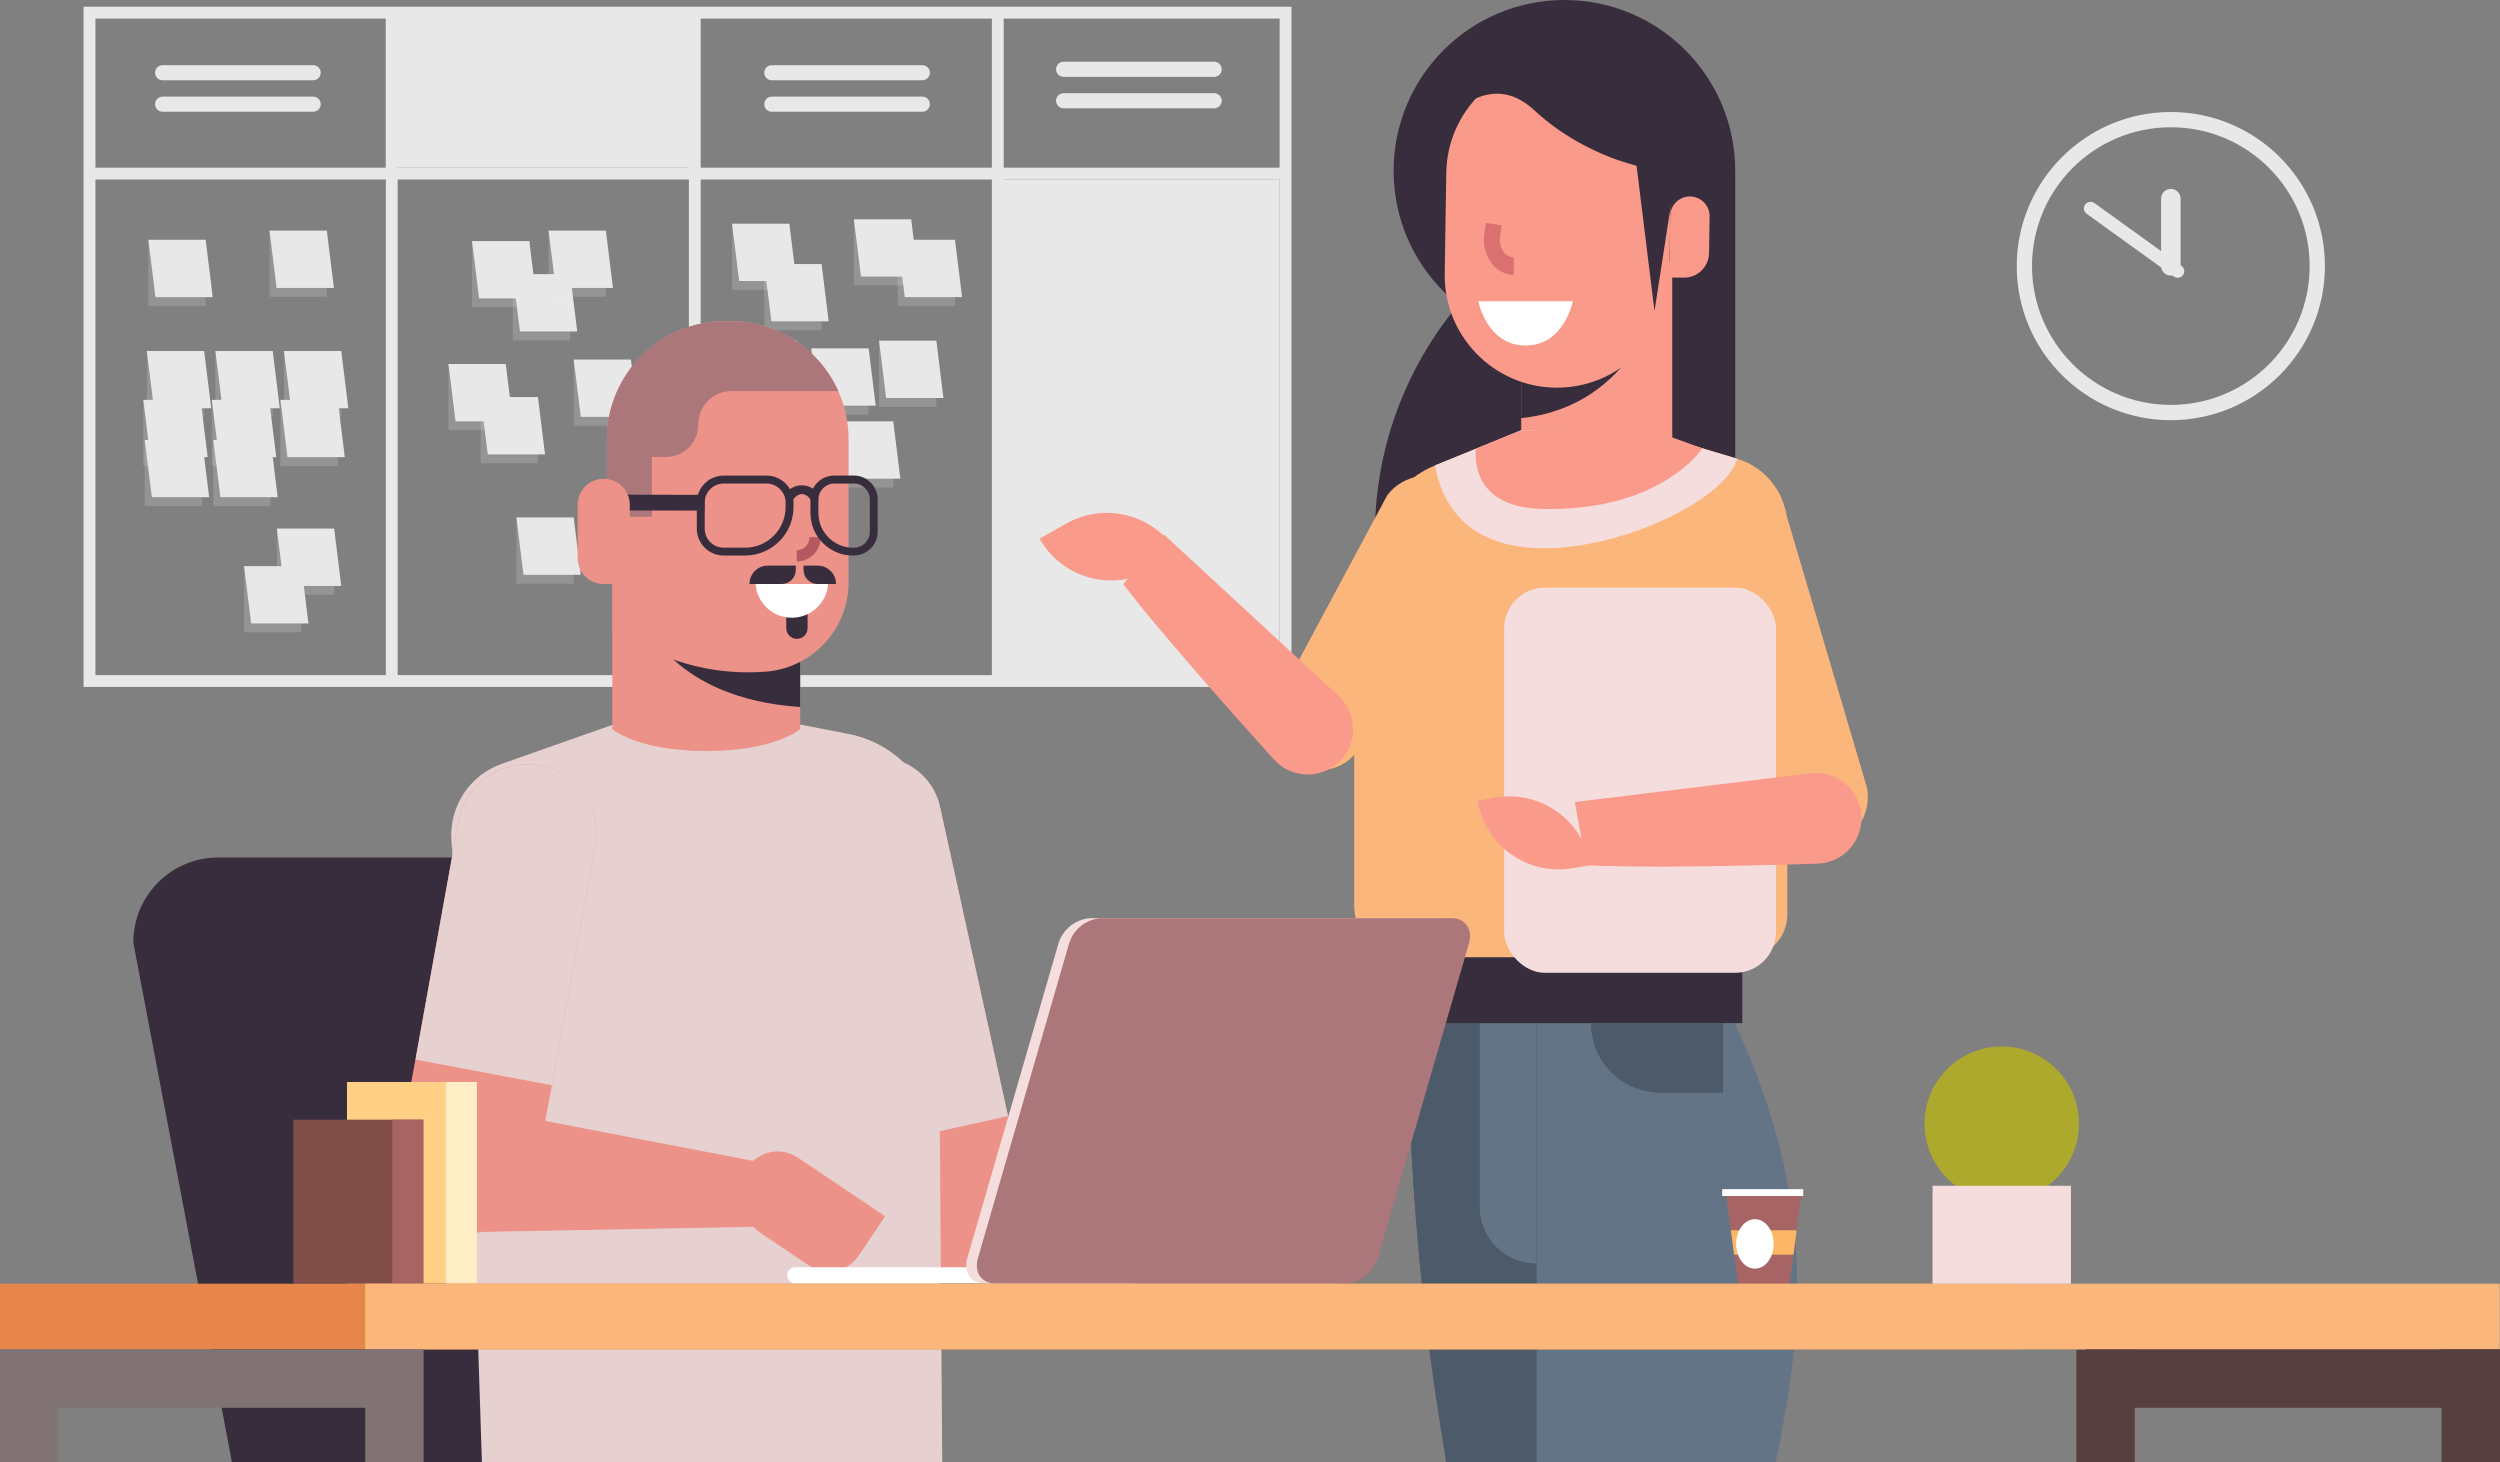 <?xml version="1.0" encoding="UTF-8"?>
<svg id="uuid-ba09ba61-1096-4100-bc1a-28e821916a46" data-name="Ebene 1" xmlns="http://www.w3.org/2000/svg" width="479.92" height="280.75" viewBox="0 0 479.92 280.75">
  <rect x="0" y="0" width="479.92" height="280.75" fill="#808080" stroke="none"/>
  <rect width="479.92" height="280.74" fill="none" stroke-width="0"/>
  <g id="uuid-516e177a-f5cb-47aa-8d04-b44aa04e03c7" data-name="Gruppe 35533" isolation="isolate">
    <g id="uuid-4cc7ae3c-5819-478e-a5cf-f3676dd0b7ba" data-name="Layer 2">
      <g id="uuid-f1f652f6-5366-4719-8763-239b24009890" data-name="Gruppe 35344">
        <path id="uuid-f0e70090-ca40-4cbf-b62b-5f81da4139c9" data-name="Pfad 41659" d="M416.73,21.5c16.34,0,29.58,13.25,29.58,29.58s-13.25,29.58-29.58,29.58c-16.34,0-29.58-13.25-29.58-29.58h0c.02-16.33,13.25-29.57,29.58-29.58ZM416.73,77.73c14.72,0,26.65-11.93,26.65-26.65s-11.93-26.65-26.65-26.65-26.65,11.93-26.65,26.65c.02,14.71,11.94,26.64,26.65,26.65h0Z" fill="#e8e8e8" stroke-width="0"/>
        <path id="uuid-43d6eedc-92d8-41af-8d2d-2b4b9011f4c1" data-name="Pfad 41660" d="M402.05,38.97l12.81,9.23v-10.07c0-1.03.84-1.87,1.87-1.87s1.87.84,1.87,1.87v12.77l.18.13c.57.41.7,1.2.29,1.77-.24.33-.62.53-1.03.53-.27,0-.52-.08-.74-.24l-.31-.22c-.09.02-.18.02-.27.03-.91,0-1.68-.65-1.84-1.55l-14.32-10.32c-.57-.41-.69-1.2-.29-1.77.42-.55,1.2-.68,1.77-.29Z" fill="#e8e8e8" stroke-width="0"/>
      </g>
      <g id="uuid-85cc09e4-b833-49c5-a446-f05c63c26aec" data-name="Gruppe 35397">
        <g id="uuid-c3ab7322-616b-44ec-9c7a-2236c12c490a" data-name="Gruppe 35396">
          <g id="uuid-86cfe360-a25a-42e0-82b1-f9e8e2169b63" data-name="Gruppe 35354">
            <g id="uuid-d568ee46-cec1-4bfa-b5fe-68f4ece34d05" data-name="Gruppe 35345">
              <path id="uuid-861ffa24-d598-4362-8138-5a47cb6b999e" data-name="Pfad 41661" d="M247.92,131.87H16.04V1.29h231.88v130.58ZM245.65,3.57H18.32v126.03h227.33V3.57Z" fill="#e8e8e8" stroke-width="0"/>
            </g>
            <g id="uuid-3c3ae26f-a8a1-4a74-a5e3-0461e9ed5aec" data-name="Gruppe 35346">
              <rect id="uuid-fa9f2f04-0794-4c0d-a6e2-7a81a21d7c97" data-name="Rechteck 19868" x="17.18" y="32.19" width="229.6" height="2.27" fill="#e8e8e8" stroke-width="0"/>
            </g>
            <g id="uuid-e05cdc01-f8ad-483d-902e-92d22c8e8ceb" data-name="Gruppe 35347">
              <rect id="uuid-f0905406-31e2-4273-86d5-096cd262761a" data-name="Rechteck 19869" x="190.41" y="2.43" width="2.27" height="128.3" fill="#e8e8e8" stroke-width="0"/>
            </g>
            <g id="uuid-12be7938-5e71-4fa0-bbbc-3f5c1cdd0d98" data-name="Gruppe 35348">
              <rect id="uuid-bb4ff730-e271-4f6e-a30f-874f882bbc37" data-name="Rechteck 19870" x="132.24" y="2.43" width="2.27" height="128.3" fill="#e8e8e8" stroke-width="0"/>
            </g>
            <g id="uuid-1a33028b-d414-4b91-a3a5-cbaffd67baf1" data-name="Gruppe 35349">
              <rect id="uuid-aa8f866e-2b45-4c8e-94bf-f924aad51427" data-name="Rechteck 19871" x="74.07" y="2.43" width="2.27" height="128.3" fill="#e8e8e8" stroke-width="0"/>
            </g>
            <g id="uuid-8b942c60-a58a-4b4d-b523-f04ea10bd4f8" data-name="Gruppe 35350">
              <path id="uuid-34498f41-0aca-4010-a491-7d10a0901b8a" data-name="Pfad 41662" d="M204.18,11.85h28.9c.8,0,1.45.65,1.45,1.45s-.65,1.45-1.45,1.45h-28.9c-.8,0-1.45-.65-1.45-1.45s.65-1.45,1.45-1.45h0Z" fill="#e8e8e8" stroke-width="0"/>
              <path id="uuid-6798824a-793c-46d6-a2ac-aa3782e99118" data-name="Pfad 41663" d="M204.18,17.89h28.9c.8,0,1.45.65,1.45,1.45s-.65,1.45-1.45,1.45h-28.9c-.8,0-1.45-.65-1.45-1.45s.65-1.45,1.45-1.45h0Z" fill="#e8e8e8" stroke-width="0"/>
            </g>
            <g id="uuid-8f262b6d-fa86-45e5-8479-b5f4bee4489a" data-name="Gruppe 35351">
              <path id="uuid-1343796b-8e85-4104-b350-1f1c29125654" data-name="Pfad 41664" d="M148.16,12.51h28.9c.8,0,1.45.65,1.45,1.45s-.65,1.45-1.45,1.45h-28.9c-.8,0-1.45-.65-1.45-1.45s.65-1.45,1.45-1.45Z" fill="#e8e8e8" stroke-width="0"/>
              <path id="uuid-20ae2aae-54ec-40e7-bad3-ddb1f9b41817" data-name="Pfad 41665" d="M148.16,18.55h28.9c.8,0,1.45.65,1.45,1.45s-.65,1.45-1.45,1.45h-28.9c-.8,0-1.45-.65-1.45-1.45s.65-1.45,1.45-1.45Z" fill="#e8e8e8" stroke-width="0"/>
            </g>
            <g id="uuid-8d1ac076-48f2-4283-b06f-4999674887f4" data-name="Gruppe 35352">
              <path id="uuid-0a710ac1-3fe3-4dd0-b2f8-e738faa0d220" data-name="Pfad 41666" d="M89.69,12.51h28.9c.8,0,1.45.65,1.45,1.45s-.65,1.45-1.45,1.45h-28.9c-.8,0-1.45-.65-1.45-1.45s.65-1.45,1.45-1.45h0Z" fill="#e8e8e8" stroke-width="0"/>
              <path id="uuid-937c80ba-dc43-480c-abb9-74a027380546" data-name="Pfad 41667" d="M89.69,18.55h28.9c.8,0,1.45.65,1.45,1.45s-.65,1.45-1.45,1.45h-28.9c-.8,0-1.45-.65-1.45-1.45s.65-1.45,1.45-1.45h0Z" fill="#e8e8e8" stroke-width="0"/>
            </g>
            <g id="uuid-3abff629-0616-474f-b0d1-d185424ba7ba" data-name="Gruppe 35353">
              <path id="uuid-ef92b886-cf1c-43a7-a3b2-27373d98d570" data-name="Pfad 41668" d="M31.22,12.51h28.9c.8,0,1.45.65,1.45,1.45s-.65,1.45-1.45,1.45h-28.9c-.8,0-1.45-.65-1.45-1.45s.65-1.45,1.45-1.45h0Z" fill="#e8e8e8" stroke-width="0"/>
              <path id="uuid-89599d11-ce60-48e0-89a8-34c18080780a" data-name="Pfad 41669" d="M31.22,18.55h28.9c.8,0,1.45.65,1.45,1.45s-.65,1.45-1.45,1.45h-28.9c-.8,0-1.45-.65-1.45-1.45s.65-1.45,1.45-1.45h0Z" fill="#e8e8e8" stroke-width="0"/>
            </g>
          </g>
          <g id="uuid-1056097c-f05d-4c35-8c09-9ee942f2ebf4" data-name="Gruppe 35395">
            <g id="uuid-203f050f-484c-42d0-b940-214f9c82e05f" data-name="Gruppe 35355">
              <rect id="uuid-9c28c137-bce4-43ad-b5c9-7c5596122ac5" data-name="Rechteck 19872" x="221.09" y="48.14" width="11" height="12.7" fill="#e8e8e8" isolation="isolate" opacity=".2" stroke-width="0"/>
              <path id="uuid-3a989078-4f93-438f-8a0b-dd6c23e0677a" data-name="Pfad 41670" d="M233.45,59.15h-11l-1.36-11h11l1.36,11Z" fill="#e8e8e8" stroke-width="0"/>
            </g>
            <g id="uuid-d668f0dc-a461-4b40-b302-2a0d93232325" data-name="Gruppe 35356">
              <rect id="uuid-86cc05f2-d27c-4b78-bc3a-d0b5a00a4f33" data-name="Rechteck 19873" x="205.11" y="42.95" width="11" height="12.7" fill="#e8e8e8" isolation="isolate" opacity=".2" stroke-width="0"/>
              <path id="uuid-19bacc0a-8256-4226-bfb1-69275854ffb8" data-name="Pfad 41671" d="M217.48,53.95h-11l-1.36-11h11l1.36,11Z" fill="#e8e8e8" stroke-width="0"/>
            </g>
            <g id="uuid-6f0db956-b292-400a-bb60-9c76120eed6f" data-name="Gruppe 35357">
              <rect id="uuid-9aa6f126-5ab8-4079-99c7-8303f8ed7eef" data-name="Rechteck 19874" x="198.94" y="76.23" width="11" height="12.7" fill="#e8e8e8" isolation="isolate" opacity=".2" stroke-width="0"/>
              <path id="uuid-018ca80d-fd70-4315-9e0b-0bcfb5358cf9" data-name="Pfad 41672" d="M211.29,87.23h-11l-1.36-11h11l1.36,11Z" fill="#e8e8e8" stroke-width="0"/>
            </g>
            <g id="uuid-35abe958-514d-4315-bb71-61e89411f3a6" data-name="Gruppe 35358">
              <rect id="uuid-0403a985-3668-4468-ae75-7e1c073da76d" data-name="Rechteck 19875" x="200.39" y="101.48" width="11" height="12.7" fill="#e8e8e8" isolation="isolate" opacity=".2" stroke-width="0"/>
              <path id="uuid-f69e9d9c-112e-4ac3-aade-a05c25fe376f" data-name="Pfad 41673" d="M212.75,112.48h-11l-1.36-11h11l1.36,11Z" fill="#e8e8e8" stroke-width="0"/>
            </g>
            <g id="uuid-ed5ae15b-0db7-44c9-b3e8-cf15625563ab" data-name="Gruppe 35359">
              <rect id="uuid-3ee5b362-459b-4d1d-99fb-d8aeca6ddcb3" data-name="Rechteck 19876" x="208.42" y="109.32" width="11" height="12.7" fill="#e8e8e8" isolation="isolate" opacity=".2" stroke-width="0"/>
              <path id="uuid-a4500bb3-3776-4ed1-915c-df084fc15d0b" data-name="Pfad 41674" d="M220.78,120.33h-11l-1.36-11h11l1.36,11Z" fill="#e8e8e8" stroke-width="0"/>
            </g>
            <g id="uuid-1b1d6637-77a3-45cc-a034-01dee88d7668" data-name="Gruppe 35360">
              <rect id="uuid-4bd0a911-fb38-442e-b62f-69aa47e51548" data-name="Rechteck 19877" x="163.92" y="42.1" width="11" height="12.7" fill="#e8e8e8" isolation="isolate" opacity=".2" stroke-width="0"/>
              <path id="uuid-f057dc29-7264-4aba-ac86-d2f381c63a68" data-name="Pfad 41675" d="M176.28,53.1h-11l-1.36-11h11l1.36,11Z" fill="#e8e8e8" stroke-width="0"/>
            </g>
            <g id="uuid-482107e1-7604-4f18-b004-f0a09b025dad" data-name="Gruppe 35361">
              <rect id="uuid-64bf1c5f-3538-4cb4-87ed-11fb89b50438" data-name="Rechteck 19878" x="146.72" y="50.69" width="11" height="12.7" fill="#e8e8e8" isolation="isolate" opacity=".2" stroke-width="0"/>
              <path id="uuid-4d1f0976-79b0-4cb8-8f92-3c1022e9787c" data-name="Pfad 41676" d="M159.08,61.69h-11l-1.36-11h11l1.36,11Z" fill="#e8e8e8" stroke-width="0"/>
            </g>
            <g id="uuid-3ee29e57-9667-4609-a242-fbeb9224ae27" data-name="Gruppe 35362">
              <rect id="uuid-0e6116d7-6802-466e-a04b-9da3efe0ce98" data-name="Rechteck 19879" x="140.54" y="42.95" width="11" height="12.7" fill="#e8e8e8" isolation="isolate" opacity=".2" stroke-width="0"/>
              <path id="uuid-a93928e1-94af-439e-b27d-6fb720fd4736" data-name="Pfad 41677" d="M152.89,53.95h-11l-1.36-11h11l1.36,11Z" fill="#e8e8e8" stroke-width="0"/>
            </g>
            <g id="uuid-9affdd1a-46ef-4787-8e23-cd75a0ab0985" data-name="Gruppe 35363">
              <rect id="uuid-cd9f40a7-7c1f-4495-8880-86bdc57d179d" data-name="Rechteck 19880" x="168.75" y="65.4" width="11" height="12.7" fill="#e8e8e8" isolation="isolate" opacity=".2" stroke-width="0"/>
              <path id="uuid-7ce2c8c8-32ca-4e97-8702-1d3eb46f90f5" data-name="Pfad 41678" d="M181.11,76.4h-11l-1.36-11h11l1.36,11Z" fill="#e8e8e8" stroke-width="0"/>
            </g>
            <g id="uuid-0ac5bcc1-78c6-4410-9e91-09d67958dba3" data-name="Gruppe 35364">
              <rect id="uuid-cc64eb3b-5e21-4463-9076-6bb1598b89aa" data-name="Rechteck 19881" x="155.75" y="66.88" width="11" height="12.7" fill="#e8e8e8" isolation="isolate" opacity=".2" stroke-width="0"/>
              <path id="uuid-f5305067-8fe8-4e4c-9586-82eca49c37cc" data-name="Pfad 41679" d="M168.11,77.88h-11l-1.36-11h11l1.36,11Z" fill="#e8e8e8" stroke-width="0"/>
            </g>
            <g id="uuid-f534f505-9ead-4c79-9dbb-527a13217bac" data-name="Gruppe 35365">
              <rect id="uuid-34c57960-8f58-4dcb-a666-6718c64de528" data-name="Rechteck 19882" x="98.45" y="52.63" width="11" height="12.7" fill="#e8e8e8" isolation="isolate" opacity=".2" stroke-width="0"/>
              <path id="uuid-df8b3ee4-896d-4360-9f2e-7c3812240cff" data-name="Pfad 41680" d="M110.81,63.63h-11l-1.36-11h11l1.36,11Z" fill="#e8e8e8" stroke-width="0"/>
            </g>
            <g id="uuid-80e11a14-1b52-47ef-9c77-36a497264ef2" data-name="Gruppe 35366">
              <rect id="uuid-b9877e8d-2511-428f-8979-fb61d29e987f" data-name="Rechteck 19883" x="90.61" y="46.28" width="11" height="12.7" fill="#e8e8e8" isolation="isolate" opacity=".2" stroke-width="0"/>
              <path id="uuid-17b92401-4342-4d00-810b-e96eb5f987ce" data-name="Pfad 41681" d="M102.97,57.28h-11l-1.36-11h11l1.36,11Z" fill="#e8e8e8" stroke-width="0"/>
            </g>
            <g id="uuid-b4897266-def5-40f8-907b-97c08b727479" data-name="Gruppe 35367">
              <rect id="uuid-06a26377-2125-48df-86e0-353627476b5a" data-name="Rechteck 19884" x="110.13" y="69.03" width="11" height="12.7" fill="#e8e8e8" isolation="isolate" opacity=".2" stroke-width="0"/>
              <path id="uuid-c2522b9b-3493-4c8f-87db-0345590a7a60" data-name="Pfad 41682" d="M122.49,80.03h-11l-1.36-11h11l1.36,11Z" fill="#e8e8e8" stroke-width="0"/>
            </g>
            <g id="uuid-ae41e1be-10fc-4c44-9831-553f9643f87a" data-name="Gruppe 35368">
              <rect id="uuid-dc4d6b8e-da1a-4e0c-8174-7cc63f14da01" data-name="Rechteck 19885" x="92.27" y="76.23" width="11" height="12.7" fill="#e8e8e8" isolation="isolate" opacity=".2" stroke-width="0"/>
              <path id="uuid-81f4303a-0a0e-4544-8053-333cae37721a" data-name="Pfad 41683" d="M104.63,87.23h-11l-1.36-11h11l1.36,11Z" fill="#e8e8e8" stroke-width="0"/>
            </g>
            <g id="uuid-7ce2437f-d691-4bf0-9f0d-5a3c48b8b4e1" data-name="Gruppe 35369">
              <rect id="uuid-02e4f7b4-3f6f-4f2f-a1f5-3aa449c221f6" data-name="Rechteck 19886" x="86.09" y="69.88" width="11" height="12.7" fill="#e8e8e8" isolation="isolate" opacity=".2" stroke-width="0"/>
              <path id="uuid-6de5673c-6ca7-49ca-8db5-9e2df3d1ba38" data-name="Pfad 41684" d="M98.45,80.88h-11l-1.36-11h11l1.36,11Z" fill="#e8e8e8" stroke-width="0"/>
            </g>
            <g id="uuid-cca65460-333d-4de1-9c6c-df5ddc24556b" data-name="Gruppe 35370">
              <rect id="uuid-46e38f74-7197-4567-88ab-ef81261a5728" data-name="Rechteck 19887" x="51.74" y="44.27" width="11" height="12.7" fill="#e8e8e8" isolation="isolate" opacity=".2" stroke-width="0"/>
              <path id="uuid-b67d7b35-4603-47c3-b3c5-9ff62f490257" data-name="Pfad 41685" d="M64.1,55.28h-11l-1.36-11h11l1.36,11Z" fill="#e8e8e8" stroke-width="0"/>
            </g>
            <g id="uuid-07f8bdd9-e6ff-4cf6-9e8f-c9b8549f40b8" data-name="Gruppe 35371">
              <rect id="uuid-bba7b47e-19f6-4a00-add5-590153a8064c" data-name="Rechteck 19888" x="28.48" y="46.03" width="11" height="12.7" fill="#e8e8e8" isolation="isolate" opacity=".2" stroke-width="0"/>
              <path id="uuid-53c33a8e-7004-41a1-85c9-7da72f2c5a88" data-name="Pfad 41686" d="M40.84,57.04h-11l-1.36-11h11l1.36,11Z" fill="#e8e8e8" stroke-width="0"/>
            </g>
            <g id="uuid-6e1a2f98-583e-4e41-ab11-89531b480334" data-name="Gruppe 35372">
              <rect id="uuid-c056dc79-3af8-41d9-adbd-37e8b3f20022" data-name="Rechteck 19889" x="53.83" y="76.76" width="11" height="12.7" fill="#e8e8e8" isolation="isolate" opacity=".2" stroke-width="0"/>
              <path id="uuid-84655b06-4e8d-4769-b2bf-f79420807add" data-name="Pfad 41687" d="M66.19,87.76h-11l-1.36-11h11l1.36,11Z" fill="#e8e8e8" stroke-width="0"/>
            </g>
            <g id="uuid-a9e37087-24d8-4a4b-842e-7e8e8dabd79d" data-name="Gruppe 35373">
              <rect id="uuid-6ad075f1-a693-4a5b-b441-108f33ed0915" data-name="Rechteck 19890" x="40.95" y="84.45" width="11" height="12.7" fill="#e8e8e8" isolation="isolate" opacity=".2" stroke-width="0"/>
              <path id="uuid-02320bd4-0184-4a8a-b23e-5b4315fddce5" data-name="Pfad 41688" d="M53.31,95.45h-11l-1.36-11h11l1.36,11Z" fill="#e8e8e8" stroke-width="0"/>
            </g>
            <g id="uuid-b2d884ae-f8e4-4e3f-988d-37a8df1f32ce" data-name="Gruppe 35374">
              <rect id="uuid-53d670f8-0551-4d59-9fc2-071b243c3faa" data-name="Rechteck 19891" x="40.67" y="76.76" width="11" height="12.7" fill="#e8e8e8" isolation="isolate" opacity=".2" stroke-width="0"/>
              <path id="uuid-ff7e52ce-dad0-4cda-ba17-a42b8b1ae47b" data-name="Pfad 41689" d="M53.03,87.76h-11l-1.36-11h11l1.36,11Z" fill="#e8e8e8" stroke-width="0"/>
            </g>
            <g id="uuid-df96ae6d-0958-47d5-a792-a42f7400b5e8" data-name="Gruppe 35375">
              <rect id="uuid-3d2384c9-d505-4920-ba8c-b61c78bb2dd8" data-name="Rechteck 19892" x="27.79" y="84.45" width="11" height="12.7" fill="#e8e8e8" isolation="isolate" opacity=".2" stroke-width="0"/>
              <path id="uuid-76daf29a-372b-40f8-ad91-99e1d8107e82" data-name="Pfad 41690" d="M40.15,95.45h-11l-1.36-11h11l1.36,11Z" fill="#e8e8e8" stroke-width="0"/>
            </g>
            <g id="uuid-1169b736-5b18-43a4-904f-2b91b3974c7a" data-name="Gruppe 35376">
              <rect id="uuid-bb21c30e-3199-4453-b061-8a259ebd2fff" data-name="Rechteck 19893" x="46.85" y="108.68" width="11" height="12.7" fill="#e8e8e8" isolation="isolate" opacity=".2" stroke-width="0"/>
              <path id="uuid-53a4314e-c6d4-406e-ad50-c9cf0d1b3f73" data-name="Pfad 41691" d="M59.21,119.68h-11l-1.36-11h11l1.36,11Z" fill="#e8e8e8" stroke-width="0"/>
            </g>
            <g id="uuid-081ab7bc-e798-4a26-b406-97fa9c4e2f3c" data-name="Gruppe 35377">
              <rect id="uuid-004c86e8-a573-48a5-a720-b9047e40a826" data-name="Rechteck 19894" x="99.13" y="99.35" width="11" height="12.7" fill="#e8e8e8" isolation="isolate" opacity=".2" stroke-width="0"/>
              <path id="uuid-3b4066e8-a946-4c22-a925-c20b9bda5d3a" data-name="Pfad 41692" d="M111.49,110.34h-11l-1.36-11h11l1.36,11Z" fill="#e8e8e8" stroke-width="0"/>
            </g>
            <g id="uuid-e8b77d99-8ba1-40c4-8661-cf562706d98f" data-name="Gruppe 35378">
              <rect id="uuid-37094a2d-1158-4e7a-afc1-218efa2f9a04" data-name="Rechteck 19895" x="53.15" y="101.48" width="11" height="12.7" fill="#e8e8e8" isolation="isolate" opacity=".2" stroke-width="0"/>
              <path id="uuid-3bebb54c-77e4-4e04-b17e-febca55f2589" data-name="Pfad 41693" d="M65.51,112.48h-11l-1.36-11h11l1.36,11Z" fill="#e8e8e8" stroke-width="0"/>
            </g>
            <g id="uuid-07d93791-3080-41f7-bb60-5402a7566a1a" data-name="Gruppe 35379">
              <rect id="uuid-1bbe37e0-948a-405c-b35e-21ebc7aec7fc" data-name="Rechteck 19896" x="27.51" y="76.76" width="11" height="12.7" fill="#e8e8e8" isolation="isolate" opacity=".2" stroke-width="0"/>
              <path id="uuid-c2149125-3ed3-4415-a2c0-40bb3410a8f0" data-name="Pfad 41694" d="M39.87,87.76h-11l-1.36-11h11l1.36,11Z" fill="#e8e8e8" stroke-width="0"/>
            </g>
            <g id="uuid-3ed49941-b1c7-49ab-886e-5f4f4919902f" data-name="Gruppe 35380">
              <rect id="uuid-219752b1-b2cb-4c22-832b-baf7912396fb" data-name="Rechteck 19897" x="41.35" y="67.37" width="11" height="12.7" fill="#e8e8e8" isolation="isolate" opacity=".2" stroke-width="0"/>
              <path id="uuid-4a451e68-49ea-421b-861e-943918aff392" data-name="Pfad 41695" d="M53.71,78.38h-11l-1.36-11h11l1.36,11Z" fill="#e8e8e8" stroke-width="0"/>
            </g>
            <g id="uuid-2aff433c-36cc-41b7-b5a7-dad24780efe4" data-name="Gruppe 35381">
              <rect id="uuid-05352b21-b760-4adc-baa8-974c82ae9169" data-name="Rechteck 19898" x="28.19" y="67.37" width="11" height="12.7" fill="#e8e8e8" isolation="isolate" opacity=".2" stroke-width="0"/>
              <path id="uuid-fe437079-3249-4efe-a4df-37d21089d635" data-name="Pfad 41696" d="M40.55,78.38h-11l-1.36-11h11l1.36,11Z" fill="#e8e8e8" stroke-width="0"/>
            </g>
            <g id="uuid-abb19b19-c4fa-4fc8-beab-de9e4bba37be" data-name="Gruppe 35382">
              <rect id="uuid-b24d14ae-2c65-4433-aad2-36444a34f383" data-name="Rechteck 19899" x="141.99" y="65.4" width="11" height="12.7" fill="#e8e8e8" isolation="isolate" opacity=".2" stroke-width="0"/>
              <path id="uuid-a0102cec-ade5-42ca-a6f9-3c43632bcbfe" data-name="Pfad 41697" d="M154.35,76.4h-11l-1.36-11h11l1.36,11Z" fill="#e8e8e8" stroke-width="0"/>
            </g>
            <g id="uuid-cc468375-3295-4f43-b9e6-f962b2bb1265" data-name="Gruppe 35383">
              <rect id="uuid-75d8e649-c445-4767-8683-b603e58abd30" data-name="Rechteck 19900" x="160.48" y="80.88" width="11" height="12.7" fill="#e8e8e8" isolation="isolate" opacity=".2" stroke-width="0"/>
              <path id="uuid-d56120bc-49f3-412b-81a6-f874b25a0395" data-name="Pfad 41698" d="M172.84,91.89h-11l-1.36-11h11l1.36,11Z" fill="#e8e8e8" stroke-width="0"/>
            </g>
            <g id="uuid-33fd873e-3461-4e1c-b936-87568c53da10" data-name="Gruppe 35384">
              <rect id="uuid-362cacce-8be0-4349-b4e2-d2719753c2dc" data-name="Rechteck 19901" x="144.07" y="108.68" width="11" height="12.7" fill="#e8e8e8" isolation="isolate" opacity=".2" stroke-width="0"/>
              <path id="uuid-c9a2149b-c61d-44be-ab66-f8fc24b83511" data-name="Pfad 41699" d="M156.43,119.68h-11l-1.36-11h11l1.36,11Z" fill="#e8e8e8" stroke-width="0"/>
            </g>
            <g id="uuid-64e09564-5b0b-4e4d-bb7f-2a09143fcb70" data-name="Gruppe 35385">
              <rect id="uuid-e1b18baf-71b8-4d22-abad-f75bc1f05e60" data-name="Rechteck 19902" x="223.34" y="87.58" width="11" height="12.7" fill="#e8e8e8" isolation="isolate" opacity=".2" stroke-width="0"/>
              <path id="uuid-0f6ea6e2-15d9-4aa4-beb0-ca9ad1c89117" data-name="Pfad 41700" d="M235.7,98.58h-11l-1.36-11h11l1.36,11Z" fill="#e8e8e8" stroke-width="0"/>
            </g>
            <g id="uuid-6a2f7258-86e6-4ded-9779-4cc8c09667f2" data-name="Gruppe 35386">
              <rect id="uuid-7f122401-bdd9-4378-a903-066e88440ced" data-name="Rechteck 19903" x="204.44" y="67.37" width="11" height="12.7" fill="#e8e8e8" isolation="isolate" opacity=".2" stroke-width="0"/>
              <path id="uuid-73145705-9e51-4b8a-b6c0-4c7383261df9" data-name="Pfad 41701" d="M216.8,78.38h-11l-1.36-11h11l1.36,11Z" fill="#e8e8e8" stroke-width="0"/>
            </g>
            <g id="uuid-59cf4194-d553-402d-9096-9765ce511872" data-name="Gruppe 35387">
              <rect id="uuid-92be38bd-23a9-4bd8-812e-24ab3f36a01d" data-name="Rechteck 19904" x="229.09" y="40.03" width="11" height="12.7" fill="#e8e8e8" isolation="isolate" opacity=".2" stroke-width="0"/>
              <path id="uuid-6d9d27ea-5633-4fbd-b8ea-4acae922532a" data-name="Pfad 41702" d="M241.45,51.03h-11l-1.36-11h11l1.36,11Z" fill="#e8e8e8" stroke-width="0"/>
            </g>
            <g id="uuid-4b8a625c-c699-4282-bd52-415f6904fa90" data-name="Gruppe 35388">
              <rect id="uuid-41b97090-dda0-431f-915d-92e344ddd5dc" data-name="Rechteck 19905" x="196.55" y="59.05" width="11" height="12.7" fill="#e8e8e8" isolation="isolate" opacity=".2" stroke-width="0"/>
              <path id="uuid-0e1265fa-2501-420a-ad66-d048afc56311" data-name="Pfad 41703" d="M208.91,70.05h-11l-1.36-11h11l1.36,11Z" fill="#e8e8e8" stroke-width="0"/>
            </g>
            <g id="uuid-e9f58d7f-6c33-43db-9029-c4d1f9da6029" data-name="Gruppe 35389">
              <rect id="uuid-489c1cbf-08d1-4bd8-bd0c-6e7cae255b31" data-name="Rechteck 19906" x="227.74" y="78.38" width="11" height="12.7" fill="#e8e8e8" isolation="isolate" opacity=".2" stroke-width="0"/>
              <path id="uuid-71039e2a-430c-45f1-a220-b206a570920d" data-name="Pfad 41704" d="M240.1,89.38h-11l-1.36-11h11l1.36,11Z" fill="#e8e8e8" stroke-width="0"/>
            </g>
            <g id="uuid-72b55be7-563f-49a7-9991-12e5a229b70b" data-name="Gruppe 35390">
              <rect id="uuid-5261b63f-ab4b-4181-9e67-4567d8d69836" data-name="Rechteck 19907" x="214.91" y="80.07" width="11" height="12.7" fill="#e8e8e8" isolation="isolate" opacity=".2" stroke-width="0"/>
              <path id="uuid-54c805b5-7aaf-4673-b5fe-9224dadeb0ca" data-name="Pfad 41705" d="M227.27,91.07h-11l-1.36-11h11l1.36,11Z" fill="#e8e8e8" stroke-width="0"/>
            </g>
            <g id="uuid-5efe773e-5b4e-4c69-9531-018d13126fdb" data-name="Gruppe 35391">
              <rect id="uuid-01b1d46b-08e3-4c3c-996b-7d2e1f686eb4" data-name="Rechteck 19908" x="172.33" y="46.03" width="11" height="12.7" fill="#e8e8e8" isolation="isolate" opacity=".2" stroke-width="0"/>
              <path id="uuid-e2a3cf5b-a9fb-4314-82d0-b2e619ba8e19" data-name="Pfad 41706" d="M184.69,57.04h-11l-1.36-11h11l1.36,11Z" fill="#e8e8e8" stroke-width="0"/>
            </g>
            <g id="uuid-968781d2-36b1-4654-b6b8-d28bc1d46e1a" data-name="Gruppe 35392">
              <rect id="uuid-e2b2075d-026b-4cdb-b475-fc9dd37b4092" data-name="Rechteck 19909" x="150.25" y="102.33" width="11" height="12.7" fill="#e8e8e8" isolation="isolate" opacity=".2" stroke-width="0"/>
              <path id="uuid-c3f0dc96-a464-483b-82ec-2ecfe269e4cd" data-name="Pfad 41707" d="M162.61,113.33h-11l-1.36-11h11l1.36,11Z" fill="#e8e8e8" stroke-width="0"/>
            </g>
            <g id="uuid-f2bb11d4-e5d8-4536-837b-5ba77654baca" data-name="Gruppe 35393">
              <rect id="uuid-22baf709-b7be-4361-afe8-95eec9504a8b" data-name="Rechteck 19910" x="105.31" y="44.27" width="11" height="12.7" fill="#e8e8e8" isolation="isolate" opacity=".2" stroke-width="0"/>
              <path id="uuid-8868b9a4-0ff7-4ed5-8f67-157866e84de2" data-name="Pfad 41708" d="M117.67,55.28h-11l-1.36-11h11l1.36,11Z" fill="#e8e8e8" stroke-width="0"/>
            </g>
            <g id="uuid-807a40a4-7e8c-471c-8842-17f56594fca3" data-name="Gruppe 35394">
              <rect id="uuid-eb68f413-6783-4de8-9fba-6dc092d77899" data-name="Rechteck 19911" x="54.51" y="67.37" width="11" height="12.7" fill="#e8e8e8" isolation="isolate" opacity=".2" stroke-width="0"/>
              <path id="uuid-fa037175-b145-48ea-b804-13af350f3d46" data-name="Pfad 41709" d="M66.87,78.38h-11l-1.36-11h11l1.36,11Z" fill="#e8e8e8" stroke-width="0"/>
            </g>
          </g>
        </g>
        <rect id="uuid-899c0c46-0ed8-4c7e-aedb-dca74e38679f" data-name="Rechteck 19912" x="191.91" y="34.46" width="53.74" height="95.36" fill="#e8e8e8" stroke-width="0"/>
        <rect id="uuid-5abcd9b5-e375-4b7f-91cb-e84dc8abfbc9" data-name="Rechteck 19913" x="74.07" y="2.43" width="58.83" height="29.76" fill="#e8e8e8" stroke-width="0"/>
      </g>
    </g>
    <g id="uuid-57c11c77-e0fc-4f26-84e8-93390e2ef202" data-name="Layer 1">
      <path id="uuid-c1c6219f-e656-4cd9-9cee-678d9210fec2" data-name="Pfad 41710" d="M134.76,180.92c0-9.01-7.3-16.31-16.31-16.31H41.9c-9.01,0-16.31,7.3-16.31,16.31l18.94,99.82h109.17l-18.94-99.82Z" fill="#382d3d" stroke-width="0"/>
      <g id="uuid-14901d6e-9ed4-46a4-b41f-6415bd673cd0" data-name="Gruppe 35448">
        <path id="uuid-2007cd8f-e2b1-4b6c-8dd0-4344d2196bf1" data-name="Rechteck 19914" d="M333.11,136.58h-69.18v-33.84c0-38.21,30.97-69.18,69.18-69.18h0v103.01h0Z" fill="#382d3d" stroke-width="0"/>
        <g id="uuid-d00b9057-96dc-4eb8-8295-810b758f3769" data-name="Gruppe 35399">
          <g id="uuid-cd4243a2-8c80-4358-82f9-6cbd287f6499" data-name="Gruppe 35398">
            <path id="uuid-1d9c1de6-cfe4-4f6c-b182-af1e6eb02b97" data-name="Pfad 41711" d="M316.15,196.41h-45.87c.09,24.24,1.92,48.43,5.48,72.41.59,4.05,1.21,8.02,1.86,11.93h43.3l-4.78-84.33Z" fill="#4c5a69" stroke-width="0"/>
          </g>
        </g>
        <g id="uuid-01a8120d-3305-45b3-84b2-40e4fb5e02e1" data-name="Gruppe 35401">
          <g id="uuid-b71b748d-c8db-4630-97bc-f90e0d4c90a3" data-name="Gruppe 35400">
            <path id="uuid-187c2f00-ce94-4cc9-a6dc-d02ba2577571" data-name="Pfad 41712" d="M343.09,268.82c3.55-22.38,3.01-44.2-10.12-72.41h-37.99v84.33h45.89c.84-4.02,1.59-7.98,2.22-11.93Z" fill="#647487" stroke-width="0"/>
          </g>
        </g>
        <g id="uuid-bbddec80-09e8-4d00-b6cb-136d0a1e886e" data-name="Gruppe 35402">
          <path id="uuid-5809d833-1716-414c-93c1-e7d862416a4e" data-name="Pfad 41713" d="M343.09,268.82h-48.11v-72.41h37.99c13.13,28.21,13.67,50.02,10.12,72.41Z" fill="#647487" stroke-width="0"/>
        </g>
        <g id="uuid-d15b1470-993b-4e47-98ee-53945cc32be6" data-name="Gruppe 35403">
          <path id="uuid-8f49ec74-f63b-4b9d-ac46-b0cb05cd0485" data-name="Rechteck 19915" d="M305.42,196.45h25.35v13.31h-12.04c-7.35,0-13.31-5.96-13.31-13.31h0Z" fill="#4c5a69" stroke-width="0"/>
        </g>
        <g id="uuid-6ef23a87-5c80-4627-9b1e-07c93490c241" data-name="Gruppe 35404">
          <path id="uuid-f174ed7a-9fe1-4024-b01d-22bfdf8e0b0c" data-name="Pfad 41714" d="M294.98,196.41v72.41h-19.21c-3.57-23.97-5.4-48.17-5.48-72.41h24.7Z" fill="#4c5a69" stroke-width="0"/>
        </g>
        <g id="uuid-d86bb5ca-5d8c-4a0d-8e1c-4682390e60bd" data-name="Gruppe 35405">
          <path id="uuid-2dfa84fb-237f-496e-b8f1-60f917fc0805" data-name="Rechteck 19916" d="M284.06,196.41h10.91v46.16h0c-6.03,0-10.91-4.89-10.91-10.91v-35.24h0Z" fill="#647487" stroke-width="0"/>
        </g>
        <path id="uuid-eaa4f689-9a9a-412b-a3f9-ce0329813c5c" data-name="Pfad 41715" d="M245.18,134.48l21.12-39.39c3.12-4.15,9.01-4.99,13.17-1.87,4.15,3.12,4.99,9.01,1.87,13.17l-20.96,37.99c-3.17,4.28-9.7,4.6-13.68,1.06l-.82-.73c-3.09-2.74-2.29-7.84-.7-10.23Z" fill="#fbb77b" stroke-width="0"/>
        <path id="uuid-bd4287da-2dff-4d31-ba9b-d655f23dc612" data-name="Pfad 41716" d="M358.33,150.98l-15.96-54.04c-1.55-4.96-6.83-7.71-11.79-6.16-4.96,1.55-7.71,6.83-6.16,11.79,0,.03.02.06.03.09l16.27,52.67c1.59,5.09,7.65,7.53,12.58,5.5l1.02-.42c3.81-1.58,4.74-6.66,4.02-9.43Z" fill="#fbb77b" stroke-width="0"/>
        <g id="uuid-8c274573-f810-4c7d-916e-205130ffdfc9" data-name="Gruppe 35408">
          <g id="uuid-d6dbf838-8f87-4653-8b41-ed71f86cb281" data-name="Gruppe 35407">
            <g id="uuid-56efbc1e-34a5-4ee5-80c9-fef7121a502b" data-name="Gruppe 35406">
              <circle id="uuid-8eb66185-6da7-4929-92d2-523e1babd33f" data-name="Ellipse 1907" cx="300.32" cy="32.79" r="32.79" fill="#382d3d" stroke-width="0"/>
            </g>
          </g>
        </g>
        <g id="uuid-dc6c903c-681e-4597-a07a-40356079ea0c" data-name="Gruppe 35413">
          <g id="uuid-613756ca-491e-43db-8286-44577615c670" data-name="Gruppe 35412">
            <g id="uuid-df5d8921-13dd-417d-8f4d-46cb50caba9b" data-name="Gruppe 35411">
              <g id="uuid-9f0cfd35-ef5f-46be-8604-64125dbedcef" data-name="Gruppe 35410">
                <g id="uuid-71502418-3258-4507-b34f-f71eed243d8d" data-name="Gruppe 35409">
                  <path id="uuid-13ac689b-5faa-42ed-ab88-cf088223e17a" data-name="Rechteck 19917" d="M323.21,53.3l-2.76-.04h0l.18-11.82c.03-2.09,1.75-3.76,3.84-3.72h0c2.09.03,3.76,1.75,3.72,3.84,0,0,0,0,0,0l-.11,7.02c-.04,2.65-2.22,4.77-4.87,4.72h0Z" fill="#fa9a8b" stroke-width="0"/>
                </g>
              </g>
            </g>
          </g>
        </g>
        <g id="uuid-87036a3a-0aea-4c1a-bf66-f5443ecb9f4d" data-name="Gruppe 35422">
          <g id="uuid-4112991e-c421-45d4-b869-7413e08d0216" data-name="Gruppe 35421">
            <g id="uuid-b55fad92-727d-4479-b298-b1c7928292b0" data-name="Gruppe 35420">
              <g id="uuid-4be4378e-6873-4522-8122-a0cae8a3f462" data-name="Gruppe 35419">
                <g id="uuid-973b66dd-fc82-4e4e-9c39-1f5aa0e824c2" data-name="Gruppe 35418">
                  <g id="uuid-15e82fea-758d-4658-be14-5ee4cd8cd245" data-name="Gruppe 35417">
                    <g id="uuid-8d39a95d-21df-41a8-8591-cef0678d6ddc" data-name="Gruppe 35416">
                      <g id="uuid-57f7e673-70ad-484d-a75b-73f00164c8be" data-name="Gruppe 35415">
                        <g id="uuid-617409d6-23f8-4d83-b0f5-b489570b7e9a" data-name="Gruppe 35414">
                          <path id="uuid-990b077f-54e6-4477-af00-f3dc536b413d" data-name="Pfad 41717" d="M292.03,87.48s-.87,5.73,9.82,5.73c6.79-.16,13.41-2.14,19.17-5.73v-37.11h-28.99v37.11Z" fill="#fa9a8b" stroke-width="0"/>
                        </g>
                      </g>
                    </g>
                  </g>
                </g>
              </g>
            </g>
          </g>
        </g>
        <g id="uuid-a7766538-e40a-437d-b5b7-91033fcc7b18" data-name="Gruppe 35433">
          <g id="uuid-67009d6f-ee01-429d-8fd4-5a9103a0e7a5" data-name="Gruppe 35432">
            <g id="uuid-3aa67d04-3711-4b1b-879e-f652057dce05" data-name="Gruppe 35431">
              <g id="uuid-ec1d3210-0a06-4e5a-a784-859933eaeb28" data-name="Gruppe 35430">
                <g id="uuid-623c502b-696d-4cb9-9365-c7f3f47b5424" data-name="Gruppe 35429">
                  <g id="uuid-29869389-c193-42e0-bb5c-fb5ff5a0a8c8" data-name="Gruppe 35428">
                    <g id="uuid-ac52b659-e2c6-4104-86ac-33d1117f3cd0" data-name="Gruppe 35427">
                      <g id="uuid-d185b8f8-e15c-42be-bb25-ee37e034afe8" data-name="Gruppe 35426">
                        <g id="uuid-a73f8195-93c4-49d9-a710-ebad950f748d" data-name="Gruppe 35425">
                          <g id="uuid-a744bc80-1e85-422d-b94a-d24d1262e504" data-name="Gruppe 35424">
                            <g id="uuid-1d72ff29-732f-42f8-84e6-fde74378561a" data-name="Gruppe 35423">
                              <path id="uuid-c801963e-6a52-4102-98c2-ec70ab8f523e" data-name="Pfad 41718" d="M292.01,80.28v-23.4h26.48s-4.68,21.07-26.48,23.4Z" fill="#382d3d" stroke-width="0"/>
                            </g>
                          </g>
                        </g>
                      </g>
                    </g>
                  </g>
                </g>
              </g>
            </g>
          </g>
        </g>
        <g id="uuid-2c6de8b5-47b8-404e-879b-e80ae0ad42dd" data-name="Gruppe 35436">
          <g id="uuid-215e42fc-5d54-4d57-8a4b-08aaf65ea229" data-name="Gruppe 35435">
            <g id="uuid-eff0cd0e-bb78-4cc7-885d-a8655fbfb4c7" data-name="Gruppe 35434">
              <path id="uuid-7da72c50-6518-4646-b440-5cd4da80fc97" data-name="Pfad 41719" d="M299.53,11.93h0c11.9.19,21.4,9.99,21.22,21.89l-.3,19.38c-.19,11.9-9.99,21.4-21.89,21.22h0c-11.9-.19-21.4-9.99-21.22-21.89l.3-19.38c.19-11.9,9.99-21.4,21.89-21.22,0,0,0,0,0,0Z" fill="#fa9a8b" stroke-width="0"/>
            </g>
          </g>
        </g>
        <g id="uuid-de69ef8d-c61c-4bfd-af0d-bbe68672db58" data-name="Gruppe 35439">
          <g id="uuid-fd7b50fc-d0bf-4527-8d91-1940f1ee9ff5" data-name="Gruppe 35438">
            <g id="uuid-80be2478-0698-4f83-831d-737f32531e29" data-name="Gruppe 35437">
              <path id="uuid-8d363a48-b170-49f5-aaca-40c35ef7d280" data-name="Pfad 41720" d="M312.42,17.72l8.56,1.55.04,18.43-3.41,22.02-5.18-42Z" fill="#382d3d" stroke-width="0"/>
            </g>
          </g>
        </g>
        <g id="uuid-53746d81-d8b1-4a35-a461-23aeda75287b" data-name="Gruppe 35442">
          <g id="uuid-97856964-dcf2-48a4-bf0e-1f330da7d288" data-name="Gruppe 35441">
            <g id="uuid-9b9c151f-23d1-4f13-b7e1-9628db0819d0" data-name="Gruppe 35440">
              <path id="uuid-523e254a-244e-4b3a-ba46-175a1964fa7a" data-name="Rechteck 19918" d="M318.91,29.83h0c-4.42-.07-7.95-3.71-7.89-8.14l.21-13.16h0l8.01.13h0l-.33,21.17h0Z" fill="#382d3d" stroke-width="0"/>
            </g>
          </g>
        </g>
        <g id="uuid-f8c99283-dd43-47cb-a1f0-c6fe67805981" data-name="Gruppe 35445">
          <g id="uuid-cebc01be-78ee-48fe-8406-f0fcd8fb80cd" data-name="Gruppe 35444">
            <g id="uuid-2ce99552-326e-4354-93ce-d81683caf021" data-name="Gruppe 35443">
              <path id="uuid-6b30f16d-3cc5-4f98-8a55-805fc29ffbe8" data-name="Pfad 41721" d="M259.96,125.74v48.09c0,5.5,4.46,9.96,9.96,9.96h64.95c4.55,0,8.24-3.69,8.24-8.24h0v-74.53c0-5.97-3.92-11.24-9.64-12.95h0l-13.96-4.19-27.46-1.28-16.55,6.74h0c-5.94,2.42-10.23,7.71-11.4,14.01l-4.14,22.4Z" fill="#fbb77b" stroke-width="0"/>
            </g>
          </g>
        </g>
        <path id="uuid-8184d7e0-7ec5-47be-984b-34203997bb37" data-name="Pfad 41722" d="M275.5,89.33c1.23,7.3,6.07,15.92,20.94,15.92,15.73,0,35.18-9.8,37.03-17.19l-13.96-4.19-27.46-1.28-16.55,6.74Z" fill="#f5dddd" stroke-width="0"/>
        <g id="uuid-c41aebb8-c944-46a2-9c83-e60d79a3bc71" data-name="Gruppe 35447">
          <g id="uuid-af36cac0-9bac-42a6-84c2-c4a56af2c05a" data-name="Gruppe 35446">
            <path id="uuid-8e63ddcc-77f5-488e-8e8e-9784f1c7f4a0" data-name="Pfad 41723" d="M326.8,86.07s-7.93,12.24-30.94,11.62c-14.31-.39-12.51-11.56-12.51-11.56l8.7-3.54,27.69.91,7.06,2.58Z" fill="#fa9a8b" stroke-width="0"/>
          </g>
        </g>
        <rect id="uuid-d7a7f9a6-223c-4dd3-b53f-7efefdc76c63" data-name="Rechteck 19919" x="270.28" y="183.78" width="64.18" height="12.63" fill="#382d3d" stroke-width="0"/>
        <rect id="uuid-f66c9794-d51a-44fa-a41e-50017b815f0a" data-name="Rechteck 19920" x="288.75" y="112.81" width="52.18" height="73.94" rx="7.84" ry="7.84" fill="#f5dddd" stroke-width="0"/>
        <path id="uuid-7497d24f-64f6-4134-877a-c1f30f9c73cd" data-name="Rechteck 19921" d="M283.66,153.68l3.56-.58c8.59-1.41,16.7,4.42,18.1,13.01h0l-3.56.58c-8.59,1.41-16.7-4.42-18.1-13.01h0Z" fill="#fa9a8b" stroke-width="0"/>
        <path id="uuid-d3ceb960-3965-4a3f-a7c2-d2b1a2c67a9c" data-name="Pfad 41724" d="M304.52,166.07l-2.2-12.11,45.24-5.52c4.32-.53,8.36,2.21,9.48,6.42h0c1.23,4.66-1.55,9.43-6.21,10.66-.64.17-1.3.26-1.96.28-34.59,1.08-44.36.27-44.36.27Z" fill="#fa9a8b" stroke-width="0"/>
        <path id="uuid-fbb34e49-677f-4ea8-8642-cbe444c6c6d0" data-name="Rechteck 19922" d="M199.56,103.41l5.17-2.92c7.58-4.28,17.19-1.6,21.47,5.98h0l-5.17,2.92c-7.58,4.28-17.19,1.6-21.47-5.98h0Z" fill="#fa9a8b" stroke-width="0"/>
        <path id="uuid-a256b413-971c-4910-b1cd-502afc143bac" data-name="Pfad 41725" d="M215.66,112.15l7.81-9.51,33.48,30.93c3.2,2.95,3.72,7.81,1.24,11.38h0c-2.76,3.95-8.2,4.92-12.15,2.16-.54-.38-1.04-.82-1.48-1.31-23.2-25.68-28.9-33.65-28.9-33.65Z" fill="#fa9a8b" stroke-width="0"/>
        <path id="uuid-5bd74d9b-64d0-47f2-8701-7ddd4e66a1be" data-name="Pfad 41726" d="M272.68,29.83s10.42-19.3,21.89-8.63c11.47,10.67,27.72,13,26.32,10.36s-6.43-26.51-26.53-24.7-22.61,16.56-21.68,22.98Z" fill="#382d3d" stroke-width="0"/>
      </g>
      <g id="uuid-d88ddaa9-da80-4d3c-bbb4-031d141d90dd" data-name="Gruppe 35450">
        <g id="uuid-4bee6f72-8d7b-4531-b997-46a7c02d4808" data-name="Gruppe 35449">
          <path id="uuid-e2bdcec5-b274-40ed-843d-03d1c926ebec" data-name="Pfad 41727" d="M231.36,205.91l-3.63-6.86-48.54,23.45c-5.96,3.15-8.24,10.54-5.09,16.5,0,0,0,0,0,0h0c3.15,5.96,10.54,8.24,16.5,5.08.52-.27,1.02-.59,1.49-.93l37.45-28.88c2.56-1.97,3.32-5.5,1.81-8.36Z" fill="#ed9289" stroke-width="0"/>
        </g>
      </g>
      <g id="uuid-0c87088d-401b-4545-9457-f2a89980d47d" data-name="Gruppe 35452">
        <g id="uuid-9a4d6580-3aa6-4f11-924b-9fca09a9dd17" data-name="Gruppe 35451">
          <path id="uuid-59dbcb95-4fe2-453f-bd0f-aa451ceee9ac" data-name="Pfad 41728" d="M187.72,244.9h0c6.6-1.45,10.78-7.98,9.32-14.58l-16.58-75.34c-1.45-6.6-7.98-10.78-14.58-9.32,0,0,0,0,0,0h0c-6.6,1.45-10.78,7.98-9.32,14.58,0,0,0,0,0,0l16.58,75.33c1.45,6.6,7.98,10.78,14.58,9.32,0,0,0,0,0,0Z" fill="#ed9289" stroke-width="0"/>
        </g>
      </g>
      <g id="uuid-e52d46cd-6ac7-446c-bcd8-a449b9f35d03" data-name="Gruppe 35454">
        <g id="uuid-95019599-0875-49fb-94a2-3975fa156e04" data-name="Gruppe 35453">
          <path id="uuid-4628347a-e519-49ee-9e90-c1adbbad83f4" data-name="Pfad 41729" d="M165.91,145.59h0c6.58-1.45,13.1,2.71,14.55,9.3,0,0,0,0,0,0l13.06,59.37-23.85,5.25-13.06-59.37c-1.45-6.58,2.71-13.1,9.3-14.55,0,0,0,0,0,0Z" fill="#e6d0d0" stroke-width="0"/>
        </g>
      </g>
      <g id="uuid-feae1cd0-f0ce-4ff3-91fc-079696dd1c6c" data-name="Gruppe 35456">
        <g id="uuid-ccd090f7-94af-44d6-a691-8ea4019c40d0" data-name="Gruppe 35455">
          <path id="uuid-b8c4b638-d664-4926-a29c-1bcb14663625" data-name="Rechteck 19923" d="M219.55,192.84h0c2.61-4.38,8.28-5.81,12.65-3.19l.83.5c4.62,2.76,6.13,8.73,3.37,13.35l-4.73,7.92h0l-8.76-5.23c-4.62-2.76-6.13-8.73-3.37-13.35Z" fill="#ed9289" stroke-width="0"/>
        </g>
      </g>
      <g id="uuid-0cdf8168-80b5-4a68-a5fc-a04585260e6d" data-name="Gruppe 35462">
        <g id="uuid-5aceda23-53b9-47cd-a515-b66caf3fff48" data-name="Gruppe 35461">
          <g id="uuid-052a51ed-42ff-40c7-ba7e-cc32c762431b" data-name="Gruppe 35460">
            <g id="uuid-993befeb-c5e8-4b61-9225-1aafb92a8a3b" data-name="Gruppe 35459">
              <g id="uuid-7cdb06c2-68ee-488e-8ea8-9c42a8a9ef60" data-name="Gruppe 35458">
                <g id="uuid-fe2e2343-df6f-4381-a81c-6f972df0fbcc" data-name="Gruppe 35457">
                  <path id="uuid-e0ceb2b0-c1fd-4d55-a678-392dc62947a0" data-name="Pfad 41730" d="M180.42,215.5l-.03-3.23-.04-6.05-.32-44.64h0c-.07-10.13-7.28-18.8-17.22-20.71l-7.31-1.41-2.12-.41c.15.22-35.54,0-35.54,0l-2.01.71-15.68,5.52-3.82,1.34c-6.22,2.19-10.19,8.3-9.67,14.87l3.37,42.66,2.48,76.58h88.37l-.47-65.24Z" fill="#e6d0d0" stroke-width="0"/>
                </g>
              </g>
            </g>
          </g>
        </g>
      </g>
      <g id="uuid-0e2dacb5-f3ab-4c9f-b9c9-9fe4574d88f3" data-name="Gruppe 35464">
        <g id="uuid-5cd8f6b4-31b4-4a0b-8bc7-17216098d5e5" data-name="Gruppe 35463">
          <path id="uuid-b9d89671-7f1e-4652-8344-577581cd8056" data-name="Pfad 41731" d="M87.09,236.57c-7.23-1.36-12-8.32-10.64-15.56,0,0,0,0,0,0l3.3-17.6,8.27-45.81c1.36-7.23,8.33-12,15.56-10.64s12,8.33,10.64,15.56l-8.27,45.81-3.3,17.6c-1.36,7.23-8.33,12-15.56,10.64Z" fill="#ed9289" stroke-width="0"/>
        </g>
      </g>
      <g id="uuid-d5e01de8-122b-494f-ae34-ba1aa14164c9" data-name="Gruppe 35466">
        <g id="uuid-c3a240c6-0b4c-4141-a4b1-752ac0cd7027" data-name="Gruppe 35465">
          <path id="uuid-dbe6d45a-3544-4a0c-94a8-580cbbc84fd3" data-name="Pfad 41732" d="M105.96,208.33l-26.2-4.92,8.27-45.81c1.36-7.23,8.33-12,15.56-10.64,7.23,1.36,12,8.33,10.64,15.56l-8.27,45.81Z" fill="#e6d0d0" stroke-width="0"/>
        </g>
      </g>
      <g id="uuid-71f11998-3e14-4b0a-b22d-ad112baa145d" data-name="Gruppe 35472">
        <g id="uuid-cfc436c3-fdf6-4eff-b5c1-03bae9f7f7b6" data-name="Gruppe 35471">
          <g id="uuid-2c630b5f-b2f8-49c1-b19e-7cbb7ca8e3c1" data-name="Gruppe 35470">
            <g id="uuid-3f6c1e45-24de-45bf-95d6-d29d1df7de0c" data-name="Gruppe 35469">
              <g id="uuid-c79ec13e-2f3c-4b18-a91b-77c0dc2a2afe" data-name="Gruppe 35468">
                <g id="uuid-ea6ea306-5510-410e-b0e5-93c0a3e82386" data-name="Gruppe 35467">
                  <path id="uuid-3756b53f-82c3-4a57-9954-d2ce53df7ac5" data-name="Pfad 41733" d="M153.61,139.95s-4.74,4.22-18.03,4.22-18.03-4.22-18.03-4.22v-27.32h36.07v27.32Z" fill="#ed9289" stroke-width="0"/>
                </g>
              </g>
            </g>
          </g>
        </g>
      </g>
      <g id="uuid-0577e2a3-ba6c-43f2-8a8d-1e9b81e28d81" data-name="Gruppe 35478">
        <g id="uuid-2b7e8efc-c213-4820-b2ce-90fdee488241" data-name="Gruppe 35477">
          <g id="uuid-272e5da9-d393-4e87-a4f3-e81d2b986cbd" data-name="Gruppe 35476">
            <g id="uuid-0ae65945-19a7-4ed6-a201-8680823a25b0" data-name="Gruppe 35475">
              <g id="uuid-dec9fc67-caca-4ee2-b63d-b0d230d88597" data-name="Gruppe 35474">
                <g id="uuid-3b115935-fb46-4ae2-a7a0-16afade724fb" data-name="Gruppe 35473">
                  <path id="uuid-f9ac4293-170a-4bb9-9d7d-873a1b063659" data-name="Pfad 41734" d="M153.61,135.73v-16.56h-29.79s5.27,14.9,29.79,16.56Z" fill="#382d3d" stroke-width="0"/>
                </g>
              </g>
            </g>
          </g>
        </g>
      </g>
      <g id="uuid-095655e2-ce79-499f-a687-f9811e4a5b33" data-name="Gruppe 35484">
        <g id="uuid-fa302e8a-c2c5-4441-9e3c-961147fd710c" data-name="Gruppe 35483">
          <g id="uuid-47660125-9176-4b6b-b814-96dbeba9d2d7" data-name="Gruppe 35482">
            <g id="uuid-3178188d-8cca-44dd-83f1-b5ff5b4ce067" data-name="Gruppe 35481">
              <g id="uuid-edf4631e-6c43-4d20-ba19-e4e575791b1d" data-name="Gruppe 35480">
                <g id="uuid-c9caa600-f3e5-4f06-8f89-ca4126d0d0e3" data-name="Gruppe 35479">
                  <path id="uuid-93406acc-a454-4340-b9ed-dc6f18108dbb" data-name="Pfad 41735" d="M116.5,84.35v9.78h1.05v26.2c8.55,6.47,19.2,9.52,29.88,8.57,8.79-.91,15.48-8.32,15.47-17.16v-27.39c0-12.52-10.14-22.68-22.66-22.69h-1.05c-12.53,0-22.69,10.16-22.69,22.69Z" fill="#ed9289" stroke-width="0"/>
                </g>
              </g>
            </g>
          </g>
        </g>
      </g>
      <path id="uuid-a90859d0-7160-4e2d-81c8-33df0da62ae4" data-name="Rechteck 19924" d="M147.4,108.58h5.37v.81c0,1.5-1.22,2.72-2.72,2.72,0,0,0,0,0,0h-6.18c0-1.95,1.58-3.53,3.53-3.53Z" fill="#382d3d" stroke-width="0"/>
      <path id="uuid-1c01e108-c538-4421-ae1a-a8bd3daac9de" data-name="Rechteck 19925" d="M160.49,112.11h-3.51c-1.5,0-2.72-1.22-2.72-2.72v-.81h2.7c1.95,0,3.53,1.58,3.53,3.52,0,0,0,0,0,0h0Z" fill="#382d3d" stroke-width="0"/>
      <path id="uuid-bd439934-1a06-457a-9a4c-44809d8ca3ec" data-name="Pfad 41736" d="M152.98,122.64h0c-1.13,0-2.04-.92-2.04-2.04v-4.02h4.09v4.02c0,1.13-.92,2.04-2.05,2.04h0Z" fill="#382d3d" stroke-width="0"/>
      <g id="uuid-155a7c45-33bc-4150-a011-8e0c8781f0b9" data-name="Gruppe 35491">
        <g id="uuid-d5022c11-d864-4d55-8859-5a43d796cb5a" data-name="Gruppe 35490">
          <g id="uuid-d4bfb162-0ac3-46f5-8981-970e44818fe2" data-name="Gruppe 35489">
            <g id="uuid-d3a48b58-2c1d-4e83-96ee-8712d82fd350" data-name="Gruppe 35488">
              <g id="uuid-ea5a6f1f-09ac-4a2d-b565-c1f529c1ca09" data-name="Gruppe 35487">
                <g id="uuid-f7c95123-bc60-47f9-8f04-67eb0616c265" data-name="Gruppe 35486">
                  <g id="uuid-a699cc31-94ae-47d5-944a-4b3121492263" data-name="Gruppe 35485">
                    <path id="uuid-5654d4f0-39f8-411b-af1e-25503d0cfeac" data-name="Pfad 41737" d="M157.52,103.14c.05,2.52-1.96,4.6-4.48,4.64-.03,0-.06,0-.09,0v-2.15c.65,0,1.28-.26,1.74-.73.46-.47.7-1.1.68-1.76h2.15Z" fill="#b3595f" stroke-width="0"/>
                  </g>
                </g>
              </g>
            </g>
          </g>
        </g>
      </g>
      <g id="uuid-50ce5e43-040b-4365-a7af-ac2c14c3f98f" data-name="Gruppe 35493">
        <g id="uuid-4a871766-48a5-45f1-bda3-e96f11905b1e" data-name="Gruppe 35492">
          <path id="uuid-84f41824-8d4a-459f-bef7-045acce8e26b" data-name="Pfad 41738" d="M160.91,75.06c-3.65-8.15-11.75-13.4-20.69-13.4h-1.04c-12.53,0-22.69,10.16-22.69,22.69h0v9.79h1.05v5.07h7.6v-11.49h2.72c3.41,0,6.18-2.77,6.18-6.18h0v-.07c0-3.53,2.86-6.4,6.39-6.4h20.47Z" fill="#ab777a" stroke-width="0"/>
        </g>
      </g>
      <path id="uuid-2ca184ff-17d4-4ef4-a95b-b107b4cb5052" data-name="Pfad 41739" d="M158.97,112.11c-.28,3.84-3.62,6.73-7.46,6.46-3.46-.25-6.21-3-6.46-6.46h13.91Z" fill="#fff" stroke-width="0"/>
      <g id="uuid-6e4c9f94-990b-4dde-acd1-62b2d1b3a103" data-name="Gruppe 35495">
        <g id="uuid-8ad8f4e2-a42d-48d0-90bd-8007d8c55c66" data-name="Gruppe 35494">
          <path id="uuid-05c6e8b8-05e2-4953-bde7-e04253facb6b" data-name="Pfad 41740" d="M143.02,106.65h-4.09c-2.85,0-5.17-2.32-5.17-5.17v-5.01c0-2.85,2.32-5.17,5.17-5.17h8.23c2.85,0,5.17,2.32,5.17,5.17v.87c0,5.14-4.17,9.3-9.3,9.3ZM138.93,92.82c-2.02,0-3.65,1.64-3.65,3.66v5.01c0,2.02,1.64,3.65,3.65,3.65h4.09c4.3,0,7.78-3.49,7.79-7.79v-.87c0-2.02-1.64-3.65-3.65-3.66h-8.23Z" fill="#382d3d" stroke-width="0"/>
        </g>
      </g>
      <g id="uuid-9c91350f-2860-43b7-aa7e-26006fca9d8c" data-name="Gruppe 35498">
        <g id="uuid-84625679-4c1e-41fd-abf4-28ec8ca72e82" data-name="Gruppe 35497">
          <g id="uuid-f9660e2f-a934-4d0a-97e0-8e09ecdb95a3" data-name="Gruppe 35496">
            <path id="uuid-9beb6280-3150-4634-a4e2-ce76b531b000" data-name="Pfad 41741" d="M157,94.72c-1.25-1.7-3.65-2.07-5.35-.81-.31.23-.59.51-.82.82l1.2,1.46c1.34-1.91,2.69-1.69,3.78,0l1.19-1.46Z" fill="#382d3d" stroke-width="0"/>
          </g>
        </g>
      </g>
      <g id="uuid-c86f2794-1170-4b75-90b5-14cee58b9634" data-name="Gruppe 35500">
        <g id="uuid-fd811c30-1a01-4186-a1e1-9b002a40e32c" data-name="Gruppe 35499">
          <path id="uuid-f581e0a6-f8e7-4b9b-b55b-4d2e14de4237" data-name="Pfad 41742" d="M163.91,106.65h-.17c-4.5,0-8.15-3.65-8.16-8.16v-2.62c0-2.53,2.05-4.58,4.58-4.58h3.74c2.53,0,4.58,2.05,4.58,4.58v6.19c0,2.53-2.05,4.58-4.58,4.58ZM160.17,92.82c-1.69,0-3.06,1.37-3.06,3.06v2.62c0,3.66,2.97,6.64,6.64,6.64h.17c1.69,0,3.06-1.37,3.06-3.06v-6.19c0-1.69-1.37-3.06-3.06-3.06h-3.74Z" fill="#382d3d" stroke-width="0"/>
        </g>
      </g>
      <g id="uuid-43d02753-c6d3-4ebb-87fe-d21315e517a9" data-name="Gruppe 35501">
        <rect id="uuid-e604f40d-cb7c-4f3e-8f82-0b2439491a5e" data-name="Rechteck 19926" x="124.89" y="87.63" width="3.03" height="17.73" transform="translate(29.65 222.71) rotate(-89.89)" fill="#382d3d" stroke-width="0"/>
      </g>
      <g id="uuid-3cd7bf47-8e8f-4a87-8535-c3c1c7848e86" data-name="Gruppe 35507">
        <g id="uuid-b7b94649-78b7-4677-8608-37a61218bfca" data-name="Gruppe 35506">
          <g id="uuid-1d3cdc50-286a-444b-bc22-a2a530d37ea7" data-name="Gruppe 35505">
            <g id="uuid-332a05c1-1e92-429d-973f-a95651d7b28f" data-name="Gruppe 35504">
              <g id="uuid-1a4e7da4-337d-4c21-8f2a-88b9a4af9268" data-name="Gruppe 35503">
                <g id="uuid-0a92607e-a153-44e9-a8e8-c7222163512a" data-name="Gruppe 35502">
                  <path id="uuid-7c3e14d9-03b9-4075-81c2-43486ed61c2b" data-name="Pfad 41743" d="M115.87,91.91h0c-2.74,0-4.97,2.22-4.97,4.97h0v10.27c0,2.74,2.22,4.97,4.97,4.97h5.03v-15.18c0-2.78-2.25-5.03-5.02-5.03h0Z" fill="#ed9289" stroke-width="0"/>
                </g>
              </g>
            </g>
          </g>
        </g>
      </g>
      <g id="uuid-0d7ebd40-8181-4e98-bf98-d033d5bb42c3" data-name="Gruppe 35510">
        <g id="uuid-87e4392f-ad1b-44e6-8a4c-f2bdfcfae341" data-name="Gruppe 35509">
          <path id="uuid-6253c4e9-da21-4ea2-87c1-fa711ff9e400" data-name="Pfad 41744" d="M146.7,223.26l1.12,12.19-58.27,1.09c-6.71.61-12.65-4.33-13.27-11.04h0c-.61-6.71,4.33-12.65,11.05-13.27.58-.05,1.17-.06,1.76-.03l57.62,11.06Z" fill="#ed9289" stroke-width="0"/>
        </g>
      </g>
      <g id="uuid-c5272dbf-5c3b-4ae0-b5a9-d88757bd6c47" data-name="Gruppe 35512">
        <g id="uuid-b4deffe4-4c54-47cd-b2ca-749456a4ba18" data-name="Gruppe 35511">
          <path id="uuid-dc3a958f-78d6-44c5-be9a-1fe6a135b7cf" data-name="Rechteck 19927" d="M169.91,233.49l-5.06,7.53c-2.13,3.17-6.43,4.01-9.6,1.88h0l-9.23-6.21c-4.16-2.8-5.26-8.43-2.47-12.59h0c2.13-3.17,6.43-4.01,9.6-1.88l16.77,11.27h0Z" fill="#ed9289" stroke-width="0"/>
        </g>
      </g>
      <g id="uuid-609fc5db-a80e-465b-a798-11b4bc6d69b5" data-name="Gruppe 35515">
        <path id="uuid-db02ddcd-0267-4e8a-91ca-cf9030d4c824" data-name="Rechteck 19928" d="M152.67,243.27h64.81c.86,0,1.55.7,1.55,1.55h0c0,.86-.7,1.55-1.55,1.55h-64.81c-.86,0-1.55-.7-1.55-1.55h0c0-.86.7-1.55,1.55-1.55Z" fill="#fff" stroke-width="0"/>
        <g id="uuid-8ae409e7-d842-4bd2-9eb5-48e2f4809129" data-name="Gruppe 35514">
          <path id="uuid-44668498-6b54-45f9-99f5-c185a998321e" data-name="Pfad 41745" d="M276.65,176.26h-67.34c-2.84.19-5.27,2.11-6.11,4.82l-17.52,60.48c-.77,2.66.71,4.82,3.31,4.82h67.34c2.84-.19,5.27-2.11,6.11-4.82l17.52-60.48c.77-2.66-.71-4.82-3.31-4.82Z" fill="#f5dddd" stroke-width="0"/>
          <path id="uuid-95c51c66-6cde-412f-a27e-5058c3746fc8" data-name="Pfad 41746" d="M278.69,176.26h-67.34c-2.84.19-5.27,2.11-6.11,4.82l-17.52,60.48c-.77,2.66.71,4.82,3.31,4.82h67.34c2.84-.19,5.27-2.11,6.11-4.82l17.52-60.48c.77-2.66-.71-4.82-3.31-4.82Z" fill="#ab777a" stroke-width="0"/>
        </g>
      </g>
      <g id="uuid-64c3133b-30c4-4858-9c96-a2963dd2bed8" data-name="Gruppe 35525">
        <g id="uuid-2d801bc8-63fd-4b9d-b39d-70105e211cf3" data-name="Gruppe 35518">
          <g id="uuid-bbf14d59-cd51-414a-bb23-e1b09631e964" data-name="Gruppe 35516">
            <rect id="uuid-adda3e3d-ef8d-4d05-9c34-b6384bc7c913" data-name="Rechteck 19929" x="66.61" y="207.71" width="24.94" height="38.72" fill="#ffd085" stroke-width="0"/>
            <rect id="uuid-f5fbd42f-5048-4b30-b50b-23f636c8029c" data-name="Rechteck 19930" x="85.59" y="207.71" width="5.95" height="38.72" fill="#feedc5" stroke-width="0"/>
          </g>
          <g id="uuid-c26ae2e9-8e5e-4315-b3ad-024e186f7457" data-name="Gruppe 35517">
            <rect id="uuid-86eb8ca9-4aae-456c-b40a-d73bbfa8e33d" data-name="Rechteck 19931" x="56.32" y="214.94" width="24.94" height="31.49" fill="#804d48" stroke-width="0"/>
            <rect id="uuid-0278afcd-210d-4960-b61a-5977f38c4de3" data-name="Rechteck 19932" x="75.31" y="214.94" width="5.95" height="31.49" fill="#a66464" stroke-width="0"/>
          </g>
        </g>
        <g id="uuid-d4772203-086c-4788-bdcb-d398ec958e98" data-name="Gruppe 35519">
          <path id="uuid-aba5e0d0-6d64-4afb-994f-382ba0572170" data-name="Pfad 41747" d="M333.64,246.43h9.88l2.27-16.86h-14.41l2.27,16.86Z" fill="#a66464" stroke-width="0"/>
          <rect id="uuid-f98d42bb-e896-4360-80ea-74d900aabef2" data-name="Rechteck 19933" x="330.61" y="228.28" width="15.55" height="1.32" fill="#fff" stroke-width="0"/>
          <path id="uuid-ff929760-8c92-49ac-8df8-e3c91aae7feb" data-name="Pfad 41748" d="M332.9,240.86h11.39l.61-4.69h-12.63l.63,4.69Z" fill="#fbb766" stroke-width="0"/>
          <path id="uuid-a95f9cb7-25be-44be-b8c0-bd248cfcfe40" data-name="Pfad 41749" d="M336.89,234.04c-1.99,0-3.6,2.12-3.6,4.75s1.61,4.75,3.6,4.75,3.6-2.12,3.6-4.75-1.61-4.75-3.6-4.75Z" fill="#fff" stroke-width="0"/>
        </g>
        <g id="uuid-63ffdc3c-f246-44ef-a2c9-efa33e5282e1" data-name="Gruppe 35523">
          <g id="uuid-ed1e894c-3778-4446-b799-22e2e7f9f660" data-name="Gruppe 35522">
            <g id="uuid-8c7f8d8e-c57b-49ec-ba6a-719cd1d00376" data-name="Gruppe 35520">
              <rect id="uuid-9fdb55ab-b38c-4903-8512-b7aca191cc80" data-name="Rechteck 19934" y="246.43" width="387.37" height="12.61" fill="#e6864b" stroke-width="0"/>
              <rect id="uuid-e0391ecd-76e9-409d-ad43-278cdf4c480e" data-name="Rechteck 19935" x="398.6" y="259.04" width="11.21" height="21.7" fill="#573f3f" stroke-width="0"/>
              <rect id="uuid-2cc77316-5964-480b-81e1-833ac3c5ab02" data-name="Rechteck 19936" y="259.04" width="11.21" height="21.7" fill="#817373" stroke-width="0"/>
            </g>
            <g id="uuid-816a1d8d-658d-422e-86d7-9431c90b1eae" data-name="Gruppe 35521">
              <rect id="uuid-9515a6b2-a9e8-4726-b884-532fa71b7bab" data-name="Rechteck 19937" x="70.11" y="246.43" width="409.76" height="12.61" fill="#fbb77b" stroke-width="0"/>
              <rect id="uuid-591429bc-8786-4f59-809a-3b7952070ff5" data-name="Rechteck 19938" x="468.71" y="259.04" width="11.21" height="21.7" fill="#573f3f" stroke-width="0"/>
              <rect id="uuid-8937eae3-490d-4a50-adf9-1286f1b51bee" data-name="Rechteck 19939" x="70.11" y="259.04" width="11.21" height="21.7" fill="#817373" stroke-width="0"/>
              <rect id="uuid-474564c4-f2b4-44b9-a360-0e887034c0b6" data-name="Rechteck 19940" x=".52" y="259.04" width="79.53" height="11.21" fill="#817373" stroke-width="0"/>
              <rect id="uuid-f47e8c82-050b-4c99-8b79-ec4976ee26fd" data-name="Rechteck 19941" x="400.4" y="259.04" width="79.53" height="11.21" fill="#573f3f" stroke-width="0"/>
            </g>
          </g>
        </g>
        <g id="uuid-b7cee0f0-76a3-4902-9645-fccf98ffd6f4" data-name="Gruppe 35524">
          <circle id="uuid-5c30ae79-4706-45d6-aa2d-0cf9205412c1" data-name="Ellipse 1908" cx="384.27" cy="215.71" r="14.82" fill="#ada92c" stroke-width="0"/>
          <rect id="uuid-b87772bb-7e0f-4357-9b27-a917d0b663b0" data-name="Rechteck 19942" x="370.99" y="227.63" width="26.56" height="18.8" fill="#f5dddd" stroke-width="0"/>
        </g>
      </g>
      <path id="uuid-7b28a016-cc58-4100-8b66-b3612747baea" data-name="Pfad 41750" d="M301.93,57.82s-1.64,8.51-9.07,8.51-9.07-8.51-9.07-8.51h18.13Z" fill="#fff" stroke-width="0"/>
      <g id="uuid-e7044ff1-dfa4-4b89-ada8-5f7c29dd33a9" data-name="Gruppe 35532">
        <g id="uuid-32afea14-9c2d-40fc-bd81-e0a7c16a5585" data-name="Gruppe 35531">
          <g id="uuid-31956a26-7bdd-4f1c-b579-37a925e1f010" data-name="Gruppe 35530">
            <g id="uuid-54e794fd-8270-4a9a-bd81-15519326015e" data-name="Gruppe 35529">
              <g id="uuid-6ed2262b-7a38-48ec-aa79-b10f3a56d12e" data-name="Gruppe 35528">
                <g id="uuid-7e3071e5-82a2-4915-85da-24dac27f2bbb" data-name="Gruppe 35527">
                  <g id="uuid-a3c66ee1-02b7-42f8-bd00-9d9a4ab0712f" data-name="Gruppe 35526">
                    <path id="uuid-e2cc35c3-7af2-4913-9dc9-8d3e47c6135e" data-name="Pfad 41751" d="M290.6,52.76c-1.66-.03-3.21-.82-4.21-2.15-1.2-1.58-1.73-3.57-1.45-5.53l.3-2.28,3.02.47-.3,2.28c-.15,1.01.12,2.05.73,2.86.44.61,1.15.98,1.91,1v3.34Z" fill="#da7170" stroke-width="0"/>
                  </g>
                </g>
              </g>
            </g>
          </g>
        </g>
      </g>
    </g>
  </g>
</svg>